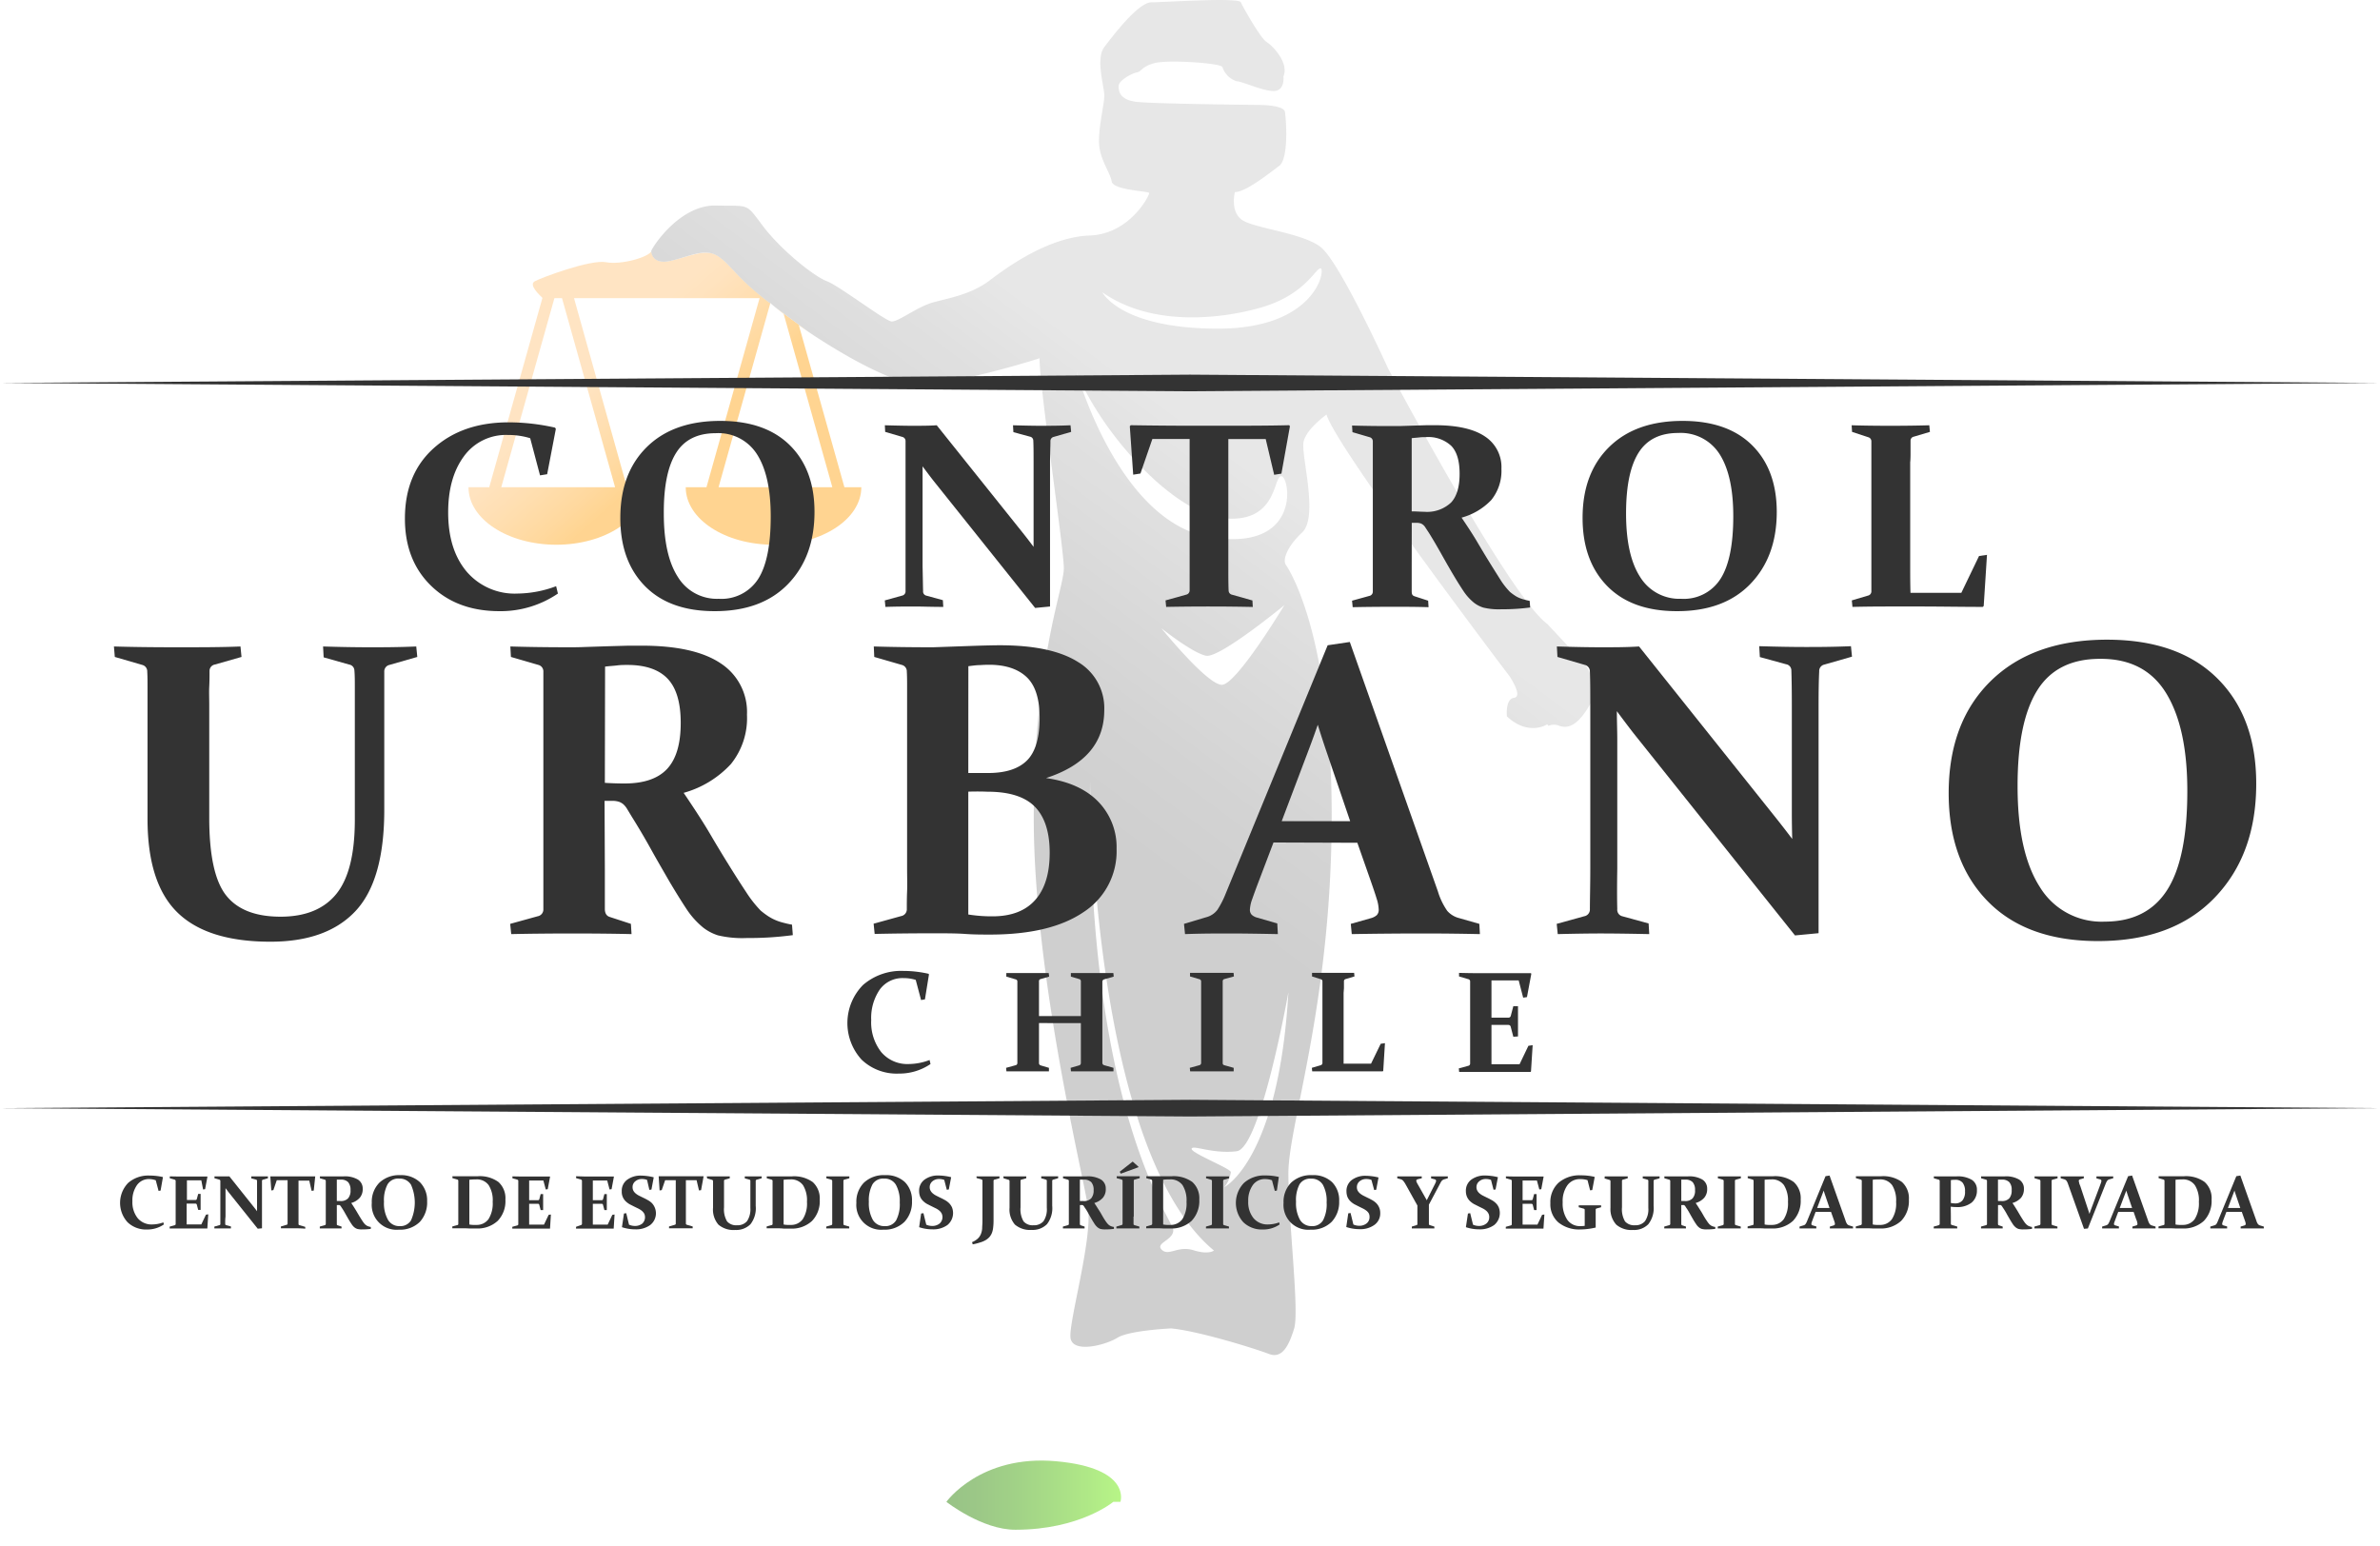 <svg data-type="ugc" xmlns="http://www.w3.org/2000/svg" xmlns:xlink="http://www.w3.org/1999/xlink" viewBox="0 0 413.79 268.78" data-bbox="0 0.004 413.79 268.776">
    <g>
        <defs>
            <linearGradient id="9720d2ff-e9a9-4aa3-9f58-a9c812277e86" x1="103.02" y1="63.47" x2="116.76" y2="79.05" gradientUnits="userSpaceOnUse">
                <stop offset="0" stop-color="#ffc67f"></stop>
                <stop offset=".16" stop-color="#ffc376"></stop>
                <stop offset=".43" stop-color="#ffbb5c"></stop>
                <stop offset=".78" stop-color="#ffae33"></stop>
                <stop offset=".99" stop-color="#ffa415"></stop>
            </linearGradient>
            <linearGradient id="fa3648a0-edb2-4e65-a0e9-5d5ac03bf46e" x1="204.75" y1="259.97" x2="207.99" y2="259.97"></linearGradient>
            <linearGradient id="0ab2a338-39dd-4173-84e5-8caf6653e729" x1="164.54" y1="259.96" x2="194.91" y2="259.96" gradientUnits="userSpaceOnUse">
                <stop offset="0" stop-color="#257f00"></stop>
                <stop offset=".16" stop-color="#2b8800"></stop>
                <stop offset=".43" stop-color="#3aa200"></stop>
                <stop offset=".78" stop-color="#54cb00"></stop>
                <stop offset=".99" stop-color="#66e900"></stop>
            </linearGradient>
            <linearGradient id="06138883-f478-4b9e-bc3b-a0bd66d2f4ea" x1="165.14" y1="243.32" x2="184.64" y2="243.32"></linearGradient>
            <linearGradient id="56c966df-5f1e-4550-a523-8332ecd7083d" x1="142.75" y1="252.72" x2="171.3" y2="252.72"></linearGradient>
            <linearGradient id="60765297-4806-4eee-b9a5-a3a4e9509636" x1="122.55" y1="238.87" x2="152.45" y2="238.87"></linearGradient>
            <linearGradient id="a4cacb49-0496-480f-8fdd-b076e93482d2" x1="145.97" y1="232.55" x2="166.03" y2="232.55"></linearGradient>
            <linearGradient id="9d64d22d-88bd-4798-aa03-411e70a587bf" x1="131.36" y1="215.91" x2="144.21" y2="215.91"></linearGradient>
            <linearGradient id="deaf95e3-ca7d-4d40-936c-db7e25fbb16b" x1="107.03" y1="218.46" x2="134.89" y2="218.46"></linearGradient>
            <linearGradient id="57baaa34-72b2-4d62-adaf-98ae48eb3f9d" x1="97.9" y1="199.98" x2="117.15" y2="199.98"></linearGradient>
            <linearGradient id="7a5eede7-3b2e-4c48-b33a-bf9f4c830694" x1="117.31" y1="199.08" x2="126.95" y2="199.08"></linearGradient>
            <linearGradient id="1f7b8ec7-b78a-45e3-94cb-773d717da052" x1="94.19" y1="176.2" x2="110.01" y2="176.2"></linearGradient>
            <linearGradient id="7a00696e-fc0a-4ecf-83df-1886381de238" x1="108.42" y1="178.61" x2="118.24" y2="178.61"></linearGradient>
            <linearGradient id="8bb2495d-8a02-413a-9beb-703cc3b061db" x1="104.84" y1="157.98" x2="115.76" y2="157.98"></linearGradient>
            <linearGradient id="af817247-26fb-4a38-b0c4-0f088643c86e" x1="103.09" y1="140.06" x2="113.14" y2="140.06"></linearGradient>
            <linearGradient id="f12eb13f-5c7f-4712-8d3f-64951d8a82e5" x1="89.12" y1="155.32" x2="103.76" y2="155.32"></linearGradient>
            <linearGradient id="c98fa5ac-69eb-4887-b83b-9c1576a827f2" x1="91.03" y1="140.95" x2="101.08" y2="140.95"></linearGradient>
            <linearGradient id="1d904a0e-8073-4518-b355-78486db307ec" x1="98.29" y1="124.87" x2="107.02" y2="124.87"></linearGradient>
            <linearGradient id="7f71ceb9-069c-4e27-891c-f35f1c6de229" x1="199.44" y1="259.97" x2="202.67" y2="259.97"></linearGradient>
            <linearGradient id="7ad8bd71-e7e9-4295-ad7f-5706cfe4f7e2" x1="192.8" y1="259.55" x2="196.8" y2="259.55"></linearGradient>
            <linearGradient id="4f21325c-14e6-4e9d-bdd1-e80cf4e39839" x1="48.91" y1="259.96" x2="79.27" y2="259.96" gradientTransform="matrix(-1 0 0 1 297.11 0)"></linearGradient>
            <linearGradient id="4fd100bd-039b-43d6-8fa4-ebf53cbbb269" x1="49.51" y1="243.32" x2="69" y2="243.32" gradientTransform="matrix(-1 0 0 1 297.11 0)"></linearGradient>
            <linearGradient id="ede5ab62-fcee-49c9-8d89-2feadbdade71" x1="27.12" y1="252.72" x2="55.67" y2="252.72" gradientTransform="matrix(-1 0 0 1 297.11 0)"></linearGradient>
            <linearGradient id="6e5417c8-f5d6-476b-a39c-12fe90145319" x1="6.91" y1="238.87" x2="36.82" y2="238.87" gradientTransform="matrix(-1 0 0 1 297.11 0)"></linearGradient>
            <linearGradient id="c4ebb2f9-be0e-4c9c-aa7f-15b6591f110c" x1="30.34" y1="232.55" x2="50.4" y2="232.55" gradientTransform="matrix(-1 0 0 1 297.11 0)"></linearGradient>
            <linearGradient id="80bde427-65fd-4b02-a88a-037df4c54260" x1="15.72" y1="215.91" x2="28.58" y2="215.91" gradientTransform="matrix(-1 0 0 1 297.11 0)"></linearGradient>
            <linearGradient id="4ff6e3c3-d40c-4311-b73f-6a98f0e0ac0c" x1="-8.6" y1="218.46" x2="19.26" y2="218.46" gradientTransform="matrix(-1 0 0 1 297.11 0)"></linearGradient>
            <linearGradient id="db759c91-24d2-45ff-88ea-a063a426eba8" x1="-17.73" y1="199.98" x2="1.52" y2="199.98" gradientTransform="matrix(-1 0 0 1 297.11 0)"></linearGradient>
            <linearGradient id="fc6bed4e-2318-47f4-ae31-20683b26a834" x1="1.68" y1="199.08" x2="11.32" y2="199.08" gradientTransform="matrix(-1 0 0 1 297.11 0)"></linearGradient>
            <linearGradient id="3aba73af-8399-430c-9602-9e0dd55231ab" x1="-21.44" y1="176.2" x2="-5.62" y2="176.2" gradientTransform="matrix(-1 0 0 1 297.11 0)"></linearGradient>
            <linearGradient id="dfc2f721-a247-4558-90bf-132ac421b7b0" x1="-7.22" y1="178.61" x2="2.61" y2="178.61" gradientTransform="matrix(-1 0 0 1 297.11 0)"></linearGradient>
            <linearGradient id="19d2eb56-151d-4003-8726-bac312d2882b" x1="-10.8" y1="157.98" x2=".13" y2="157.98" gradientTransform="matrix(-1 0 0 1 297.11 0)"></linearGradient>
            <linearGradient id="f4a7dceb-509e-40da-9e62-6cfe0fdb36f0" x1="-12.54" y1="140.06" x2="-2.49" y2="140.06" gradientTransform="matrix(-1 0 0 1 297.11 0)"></linearGradient>
            <linearGradient id="84d5e51a-af99-4749-b4b6-a3eb6b527916" x1="-26.51" y1="155.32" x2="-11.87" y2="155.32" gradientTransform="matrix(-1 0 0 1 297.11 0)"></linearGradient>
            <linearGradient id="f8ebc9bc-2bf4-4e96-8110-a752b11c917e" x1="-24.6" y1="140.95" x2="-14.55" y2="140.95" gradientTransform="matrix(-1 0 0 1 297.11 0)"></linearGradient>
            <linearGradient id="cad2f471-60f6-4cc0-a9c3-753cb4b5809b" x1="-17.35" y1="124.87" x2="-8.61" y2="124.87" gradientTransform="matrix(-1 0 0 1 297.11 0)"></linearGradient>
            <linearGradient id="3a4e32b1-5a11-4757-bd8f-806fee33e181" x1="83.8" y1="259.97" x2="87.04" y2="259.97" gradientTransform="matrix(1 0 0 -1 126.27 519.94)"></linearGradient>
            <linearGradient id="f82d71cc-3bc8-426b-b587-a3daad37f86f" x1="77.16" y1="259.55" x2="81.16" y2="259.55" gradientTransform="matrix(1 0 0 -1 138.78 519.09)"></linearGradient>
            <linearGradient id="5a32d386-bdd1-4251-86b7-bb7fc1d8fe05" x1="173.63" y1="131.92" x2="214.48" y2="77.45" gradientUnits="userSpaceOnUse">
                <stop offset="0" stop-color="#999999"></stop>
                <stop offset=".28" stop-color="#a2a2a2"></stop>
                <stop offset=".75" stop-color="#bcbcbc"></stop>
                <stop offset=".99" stop-color="#cccccc"></stop>
            </linearGradient>
            <linearGradient id="05e2fff7-651b-4446-9876-666f1be595ae" x1="258.98" y1="128.12" x2="269.2" y2="128.12"></linearGradient>
            <linearGradient id="ea61ebfa-8c06-46ff-8815-a27c3095f96d" x1="262.79" y1="58.31" x2="330.84" y2="58.31"></linearGradient>
        </defs>
        <g>
            <g opacity=".47">
                <path fill="url(#9720d2ff-e9a9-4aa3-9f58-a9c812277e86)" d="M105.35 45.59c-2.68-.51-11.23 2.68-12.38 3.32s1 2.53 1.34 2.88l-9.25 32.92h-3.61c0 5.54 6.84 10 15.27 10s15.28-4.46 15.28-10h-3l-9.2-32.87h32.26l-9.23 32.87h-3.61c0 5.54 6.84 10 15.27 10s15.26-4.48 15.26-10h-2.94l-7.92-28.17 1.76 1.21-5.79-4.29c.43.36.89.74 1.39 1.12l8.46 30.13h-19.78l9-32c-5.84-4.41-6.84-6.68-9-8.15s-4.9 0-8.3.78-3.36-1.71-3.36-1.71c-.39 1.07-5.27 2.47-7.92 1.96zm1.59 39.12H87.15l9.24-32.87h1.32z"></path>
                <path d="M207.98 252.72v14.5a1.56 1.56 0 01-1.56 1.56h-.11a1.56 1.56 0 01-1.56-1.56v-14.5c0-.862.698-1.56 1.56-1.56h.11c.862 0 1.56.698 1.56 1.56z" fill="url(#fa3648a0-edb2-4e65-a0e9-5d5ac03bf46e)"></path>
                <path fill="url(#0ab2a338-39dd-4173-84e5-8caf6653e729)" d="M164.54 261.12s5.87-8.25 19.07-7.06 11.19 7.06 11.19 7.06h-1.24s-5.78 4.85-17 4.85c-5.81.03-12.02-4.85-12.02-4.85z"></path>
                <path fill="url(#06138883-f478-4b9e-bc3b-a0bd66d2f4ea)" d="M165.14 232.61s2.55 12.43 7.57 16.17 7 5.72 8.43 5.16-.34-2.69.76-2.78 1.62 1.28 2.64.6-6.3-19.15-19.4-19.15z"></path>
                <path fill="url(#56c966df-5f1e-4550-a523-8332ecd7083d)" d="M142.75 251.16s6.39-6.89 19.41-4.42 8.42 5.1 8.08 5.1-5.19 0-5.1.77 8.58 1.42 4.42 5.28-24.76-1.28-26.81-6.73z"></path>
                <path fill="url(#60765297-4806-4eee-b9a5-a3a4e9509636)" d="M122.63 234.56a1.92 1.92 0 011.37-2.41c3.66-1 12.87-2.73 18.75 1.82 6.51 5 9.54 6.38 8.94 7.07s-5.79-.86-6.21 0 8 4.37 6.86 5.55-26.97-3.21-29.71-12.03z"></path>
                <path fill="url(#a4cacb49-0496-480f-8fdd-b076e93482d2)" d="M147.74 220.7a1.72 1.72 0 00-1.74 2c.56 3.26 2.13 10.45 5.35 14.32 4.26 5.1 10.81 7.74 11.49 7.31s-2-2.55-1.28-2.72 3.58 1.87 4.43.68-9.73-21.29-18.25-21.59z"></path>
                <path fill="url(#9d64d22d-88bd-4798-aa03-411e70a587bf)" d="M134.47 202.12a1.74 1.74 0 00-2.37 1.37c-.58 4.19-1.69 14.65.87 19.16 3.23 5.7 5.61 7.41 6.55 7.15s-1-5.19 0-5.7 2 5.11 4.09 5c1.89-.1-.54-23.62-9.14-26.98z"></path>
                <path fill="url(#deaf95e3-ca7d-4d40-936c-db7e25fbb16b)" d="M107.14 211.85a1.93 1.93 0 011.92-2.58c3.21.18 9.64 1.3 17.69 6.64 6 4 8.54 7.47 8.09 8.27s-4.85-1.53-5.62-.85 3.92 3.32 2.9 4.26-22.01-7.29-24.98-15.74z"></path>
                <path fill="url(#57baaa34-72b2-4d62-adaf-98ae48eb3f9d)" d="M98.16 188.35c-1.53 4.94 3.91 16.35 12.17 21.62s2-3.84 2-3.84-1-1.76-.53-1.93 3.56 5.26 5.18 4.24-7.76-19.32-18.82-20.09z"></path>
                <path fill="url(#7a5eede7-3b2e-4c48-b33a-bf9f4c830694)" d="M121.25 186.69a1.73 1.73 0 00-2.87 1c-.75 4.82-2.16 16.17.37 20.44 3.26 5.49 2.69-4.21 3.39-4.46s1.15 8.23 3.76 8.23c2.3.03.86-20.06-4.65-25.21z"></path>
                <path fill="url(#1f7b8ec7-b78a-45e3-94cb-773d717da052)" d="M94.44 164s-1.63 9 3.46 15.78 7.64 8.58 8.79 8.53.14-2.65.84-2.72 2.48 1.6 2.48-1.53-6.64-19.98-15.57-20.06z"></path>
                <path fill="url(#7a00696e-fc0a-4ecf-83df-1886381de238)" d="M114.61 165.84c-3.9 3.07-6.64 7.92-6.13 15.83s.76 8 2.1 8.11 2-4.53 2.75-4.15-.83 5.88 1.28 5.75c4.02-.26 5.61-23.75 0-25.54z"></path>
                <path fill="url(#8bb2495d-8a02-413a-9beb-703cc3b061db)" d="M115.47 149.38a1.34 1.34 0 00-1.91-1c-2.85 1.48-8.62 5.45-8.72 13.48-.13 10.66 3.07 3.32 3.58 3.32s-1 1.92 0 2.46 8.95-7.26 7.05-18.26z"></path>
                <path fill="url(#af817247-26fb-4a38-b0c4-0f088643c86e)" d="M105.9 150.82s8.85-4.93 7-21.53c0 0-10 5.79-9.78 13.79s.42 4.42 2.12 4.17-1.12 3.15.66 3.57z"></path>
                <path fill="url(#f12eb13f-5c7f-4712-8d3f-64951d8a82e5)" d="M89.13 148.19a1.33 1.33 0 011.57-1.45c3.15.64 9.79 2.87 12.09 10.56 3 10.22-2 4-2.53 4.17s1.51 1.58.68 2.37-10.61-4.54-11.81-15.65z"></path>
                <path fill="url(#c98fa5ac-69eb-4887-b83b-9c1576a827f2)" d="M98.27 151.72s-8.85-4.94-7-21.54c0 0 10 5.79 9.79 13.79s-.43 4.43-2.13 4.17 1.13 3.15-.66 3.58z"></path>
                <path fill="url(#1d904a0e-8073-4518-b355-78486db307ec)" d="M102.15 114.22a1.05 1.05 0 011.78.06 22.14 22.14 0 013.07 11.44c-.26 7.06-1.62 10.63-3.32 10.21s.5-2.3-.6-2.38-1.27 2.7-2 2.41-6.48-10.96 1.07-21.74z"></path>
                <path d="M202.67 252.72v14.5a1.56 1.56 0 01-1.56 1.56H201a1.56 1.56 0 01-1.56-1.56v-14.5c0-.862.698-1.56 1.56-1.56h.11c.862 0 1.56.698 1.56 1.56z" fill="url(#7f71ceb9-069c-4e27-891c-f35f1c6de229)"></path>
                <path d="M196.8 251.87v15.35a1.56 1.56 0 01-1.56 1.56h-.88a1.56 1.56 0 01-1.56-1.56v-15.35c0-.862.698-1.56 1.56-1.56h.88c.862 0 1.56.698 1.56 1.56z" fill="url(#7ad8bd71-e7e9-4295-ad7f-5706cfe4f7e2)"></path>
                <path fill="url(#4f21325c-14e6-4e9d-bdd1-e80cf4e39839)" d="M248.2 261.12s-5.87-8.25-19.06-7.06-11.14 7.06-11.14 7.06h1.23S225 266 236.2 266c5.8 0 12-4.88 12-4.88z"></path>
                <path fill="url(#4fd100bd-039b-43d6-8fa4-ebf53cbbb269)" d="M247.61 232.61S245.05 245 240 248.78s-7 5.72-8.42 5.16.34-2.69-.77-2.78-1.62 1.28-2.64.6 6.33-19.15 19.44-19.15z"></path>
                <path fill="url(#ede5ab62-fcee-49c9-8d89-2feadbdade71)" d="M270 251.16s-6.38-6.89-19.41-4.42-8.42 5.1-8.08 5.1 5.19 0 5.11.77-8.59 1.42-4.43 5.28 24.81-1.28 26.81-6.73z"></path>
                <path fill="url(#6e5417c8-f5d6-476b-a39c-12fe90145319)" d="M290.11 234.56a1.91 1.91 0 00-1.36-2.41c-3.67-1-12.87-2.73-18.76 1.82-6.51 5-9.53 6.38-8.94 7.07s5.79-.86 6.22 0-8 4.37-6.87 5.55 26.97-3.21 29.71-12.03z"></path>
                <path fill="url(#c4ebb2f9-be0e-4c9c-aa7f-15b6591f110c)" d="M265 220.7a1.73 1.73 0 011.75 2c-.57 3.26-2.13 10.45-5.36 14.32-4.25 5.1-10.81 7.74-11.49 7.31s2-2.55 1.28-2.72-3.57 1.87-4.43.68S256.48 221 265 220.7z"></path>
                <path fill="url(#80bde427-65fd-4b02-a88a-037df4c54260)" d="M278.27 202.12a1.73 1.73 0 012.37 1.37c.58 4.19 1.69 14.65-.86 19.16-3.24 5.7-5.62 7.41-6.56 7.15s1-5.19 0-5.7-2 5.11-4.08 5 .53-23.62 9.13-26.98z"></path>
                <path fill="url(#4ff6e3c3-d40c-4311-b73f-6a98f0e0ac0c)" d="M305.6 211.85a1.93 1.93 0 00-1.92-2.58c-3.21.18-9.64 1.3-17.69 6.64-6 4-8.54 7.47-8.09 8.27s4.85-1.53 5.62-.85-3.91 3.32-2.89 4.26 22.01-7.29 24.97-15.74z"></path>
                <path fill="url(#db759c91-24d2-45ff-88ea-a063a426eba8)" d="M314.58 188.35c1.54 4.94-3.91 16.35-12.17 21.62s-2-3.84-2-3.84.95-1.76.52-1.93-3.56 5.26-5.17 4.24 7.76-19.32 18.82-20.09z"></path>
                <path fill="url(#fc6bed4e-2318-47f4-ae31-20683b26a834)" d="M291.49 186.69a1.73 1.73 0 012.87 1c.75 4.82 2.16 16.17-.37 20.44-3.26 5.49-2.68-4.21-3.38-4.46s-1.15 8.23-3.77 8.23c-2.3.03-.84-20.06 4.65-25.21z"></path>
                <path fill="url(#3aba73af-8399-430c-9602-9e0dd55231ab)" d="M318.31 164s1.62 9-3.47 15.78-7.64 8.58-8.79 8.53-.13-2.65-.83-2.72-2.49 1.6-2.49-1.53 6.64-19.98 15.58-20.06z"></path>
                <path fill="url(#dfc2f721-a247-4558-90bf-132ac421b7b0)" d="M298.14 165.84c3.89 3.07 6.64 7.92 6.13 15.83s-.77 8-2.11 8.11-2-4.53-2.75-4.15.83 5.88-1.27 5.75c-4.02-.26-5.62-23.75 0-25.54z"></path>
                <path fill="url(#19d2eb56-151d-4003-8726-bac312d2882b)" d="M297.27 149.38a1.34 1.34 0 011.91-1c2.85 1.48 8.63 5.45 8.72 13.48.13 10.66-3.07 3.32-3.57 3.32s1 1.92 0 2.46-8.96-7.26-7.06-18.26z"></path>
                <path fill="url(#f4a7dceb-509e-40da-9e62-6cfe0fdb36f0)" d="M306.84 150.82s-8.85-4.93-7-21.53c0 0 10 5.79 9.79 13.79s-.43 4.42-2.13 4.17 1.13 3.15-.66 3.57z"></path>
                <path fill="url(#84d5e51a-af99-4749-b4b6-a3eb6b527916)" d="M323.61 148.19a1.33 1.33 0 00-1.57-1.45c-3.15.64-9.79 2.87-12.09 10.56-3.05 10.22 2 4 2.53 4.17s-1.51 1.58-.68 2.37 10.62-4.54 11.81-15.65z"></path>
                <path fill="url(#f8ebc9bc-2bf4-4e96-8110-a752b11c917e)" d="M314.47 151.72s8.85-4.94 7-21.54c0 0-10 5.79-9.79 13.79s.43 4.43 2.13 4.17-1.12 3.15.66 3.58z"></path>
                <path fill="url(#cad2f471-60f6-4cc0-a9c3-753cb4b5809b)" d="M310.6 114.22a1.06 1.06 0 00-1.79.06 22.14 22.14 0 00-3.08 11.44c.26 7.06 1.62 10.63 3.32 10.21s-.5-2.3.6-2.38 1.27 2.7 2 2.41 6.49-10.96-1.05-21.74z"></path>
                <path d="M213.3 252.72v14.5a1.56 1.56 0 01-1.56 1.56h-.11a1.56 1.56 0 01-1.56-1.56v-14.5c0-.862.698-1.56 1.56-1.56h.11c.862 0 1.56.698 1.56 1.56z" fill="url(#3a4e32b1-5a11-4757-bd8f-806fee33e181)" transform="rotate(-180 211.69 259.97)"></path>
                <path d="M219.95 251.87v15.35a1.56 1.56 0 01-1.56 1.56h-.88a1.56 1.56 0 01-1.56-1.56v-15.35c0-.862.698-1.56 1.56-1.56h.88c.862 0 1.56.698 1.56 1.56z" fill="url(#f82d71cc-3bc8-426b-b587-a3daad37f86f)" transform="rotate(-180 217.945 259.545)"></path>
                <path fill="url(#5a32d386-bdd1-4251-86b7-bb7fc1d8fe05)" d="M223.56 98.21c-.52-.74-.06-2.9 2.84-5.64s-.23-13.43.23-15.71 4-4.78 4-4.78c1.65 5.75 31.82 45.49 31.82 45.49s2.39 3.53.8 3.75-1.25 3.25-1.25 3.25c3.78 3.5 7 1.37 7 1.37l.22.26a2.37 2.37 0 011.9 0c1.53.51 3.23 0 5.44-3.92 1.69-3-.58-6.39-1.76-7.84l-.38-.18-5.42-5.79c-6.67-4.85-27.7-44.48-27.7-44.48s-8.42-18.6-11.75-21.09-11.7-3.21-13.7-4.73-1.15-4.78-1.15-4.78c1.82.06 6-3.28 7.7-4.55s1.21-8.12 1-9.39-4.77-1.21-4.77-1.21-18.42-.18-21.15-.55-3-1.75-3-2.72 2.24-2.19 3.15-2.37.79-1 3.09-1.63 11.82 0 11.82.72a3.8 3.8 0 002.46 2.43c.91 0 4.91 1.88 6.67 1.69s1.47-2.52 1.47-2.52c1-2.42-1.91-5.36-2.94-6s-4.08-6-4.46-6.89-13.24 0-15.54 0-6.64 5.74-8.2 7.78 0 6.9 0 8.43-1.15 6-.89 8.68 1.91 4.72 2.17 6.26 6.38 1.66 6.51 2-3.32 7.15-10.34 7.4-14.17 5.36-17.36 7.79-7 3.06-9.83 3.83-6.13 3.45-7.28 3.32-9.19-6.26-11.23-7-7.79-5.24-11-9.45-2.17-3.57-8.3-3.7-10.85 6.89-11.23 7.91c0 0 0 2.47 3.36 1.71s6-2.32 8.3-.78 3.14 3.74 9 8.15v-.08c.28.25.6.52.93.79l5.79 4.29c6.12 4.12 13.79 8.32 17.81 8.9 6.12.9 22.34-4.34 22.34-4.34-.13 4.34 4.21 32.94 4.21 36.51s-5.23 16-5.23 43.41 8.68 62.29 9.44 67.78-3.32 19.66-3.06 22.54 6.13 1.34 8.17.06 9.32-1.62 9.32-1.62c4.72.43 14.68 3.53 17 4.43s3.47-1.4 4.4-4.4-1-18.55-1-27 7.53-29.49 7.53-62.17-7.97-43.62-7.97-43.62zm-4.21-44.77c7.71-2.26 9.45-7 10.28-6.77s-.9 10.47-17.87 10.47-20.11-6.32-20.11-6.32c8.93 6.26 21.35 4.47 27.7 2.62zm-32.17 11.23c4.21 10.47 16.82 24.77 25.92 25.47s8.23-7.47 9.7-7.34 3.57 13.2-12.39 10.6-23.23-28.73-23.23-28.73zm36.13 40.54S215 119 212.46 119.06s-10.54-9.83-10.54-9.83 5.43 4.34 7.79 4.78 13.6-8.8 13.6-8.8zm-15.79 112.17c-2.72-.86-4.34 1.1-5.53-.09s2-1.62 2-3.4-14.89-20.34-14.47-78c0 0 .34 63.92 21.54 81.54.04-.05-.82.8-3.54-.05zm5.36-11a5.07 5.07 0 001.11-2.56c.17-.59-6.89-3.32-6.81-4.08s3.66.94 7.83.42 8.99-27.64 8.99-27.64c-1.67 29.11-11.12 33.88-11.12 33.88z"></path>
                <path fill="url(#05e2fff7-651b-4446-9876-666f1be595ae)" d="M269.2 126.2l-.22-.26s-3.21 2.13-7-1.37c-1.66-.68-4.64 2.42-1.88 5.18s5.92 2.28 7.57.91.86-3.75.86-3.75a1.67 1.67 0 01.67-.71z"></path>
                <path fill="url(#ea61ebfa-8c06-46ff-8815-a27c3095f96d)" d="M273.88 97.32c-3.51-2.06-11.09-3.94-11.09-3.94 1.94 3.94 7.82 9.39 7.82 9.39a6.13 6.13 0 00.67 2.12l-2.3 3.58 5.42 5.82.38.18c-.36-.45-.62-.71-.62-.71l3.4-5.24 3.58-.68 12.25 3.75-9.7-10.59c43.23-79.15 47.15-98.9 47.15-98.9-14.64 15.9-56.96 95.22-56.96 95.22zM281 101l-3.75-2.56 44.94-80z"></path>
            </g>
            <path fill="#333333" d="M95.13 82.45l-1.24.2-1.71-6.46a12.77 12.77 0 00-3.84-.56 9 9 0 00-7.7 3.73q-2.73 3.72-2.72 9.75 0 6.44 3.2 10.26A11 11 0 0090 103.2a19.6 19.6 0 006.69-1.28l.31 1.28a17.67 17.67 0 01-10.17 3.06q-7.36 0-11.9-4.43T70.4 90.15q0-7.73 5-12.22t13-4.5a36.87 36.87 0 018.1.92l.14.22z"></path>
            <path fill="#333333" d="M141.61 89q0 7.78-4.59 12.53t-12.79 4.73q-7.83 0-12.11-4.37t-4.27-11.85q0-7.78 4.61-12.32t12.76-4.54q7.83 0 12.11 4.24T141.61 89zm-26.2.29q0 7.22 2.43 11a7.94 7.94 0 007.13 3.82 7.58 7.58 0 006.86-3.47Q134 97.22 134 89.79q0-7-2.34-10.73a7.94 7.94 0 00-7.24-3.74q-4.75 0-6.9 3.47t-2.11 10.52z"></path>
            <path fill="#333333" d="M160.49 102.77a.73.73 0 00.56.79l2.88.79.07 1.17c-2 0-3.69-.07-5-.07s-3 0-5.06.07l-.11-1.13 3-.83a.75.75 0 00.61-.7V76.71a.73.73 0 00-.54-.74l-3-.88-.06-1.15q3.15.09 4.83.09c1.47 0 2.87 0 4.19-.09l15 18.75c.6.75 1.21 1.55 1.84 2.39V80.36c0-1.46 0-2.71-.05-3.76a.7.7 0 00-.58-.68l-2.88-.78-.07-1.2q3.11.09 5 .09c1.32 0 3 0 5-.09l.11 1.15-3.06.88a.73.73 0 00-.54.74c0 1-.07 2.24-.07 3.74v25l-2.59.25-17.75-22.21c-.53-.68-1.13-1.48-1.82-2.41v17.3c.04 1.78.06 3.24.09 4.39z"></path>
            <path fill="#333333" d="M210.31 105.45q-4 0-7.56.07l-.11-1.13 3.6-1a.75.75 0 00.59-.72V76.33h-6.48l-2.07 6-1.26.2-.59-8.42.16-.18q5.53.09 10.6.09h6.28c3.38 0 6.93 0 10.67-.09l.13.18-1.48 8.24-1.26.2-1.47-6.21h-6.5v22c0 1.77 0 3.22.05 4.34a.74.74 0 00.6.72l3.54 1 .06 1.13q-3.69-.08-7.5-.08z"></path>
            <path fill="#333333" d="M245.44 98.38v4.42c0 .63.19.77.52.88l2.34.76.07 1.13q-2.5-.08-6.19-.07-3.94 0-7 .07l-.11-1.13 3-.83a.75.75 0 00.61-.7V76.76a.73.73 0 00-.54-.74l-3-.88-.07-1.15c2.1.06 4.26.09 6.46.09h1.73l2.53-.08 2.26-.07h1.43q5.77 0 8.67 1.94a6.36 6.36 0 012.89 5.65 8.06 8.06 0 01-1.76 5.41 11.15 11.15 0 01-5.17 3.07q1.89 2.78 2.89 4.51c.69 1.16 1.37 2.3 2.06 3.41s1.32 2.11 1.88 3a13.19 13.19 0 001.59 2 8.69 8.69 0 00.78.58 4.46 4.46 0 00.77.43 5.56 5.56 0 00.87.3q.46.14 1 .24l.09 1.15a36 36 0 01-5 .31 11.39 11.39 0 01-3.15-.29 5.18 5.18 0 01-1.6-.83 9 9 0 01-1.9-2.12q-.87-1.31-1.83-2.94c-.65-1.1-1.31-2.26-2-3.49s-1.4-2.45-2.15-3.65l-.56-.85a1.9 1.9 0 00-.42-.51A1.69 1.69 0 00247 91a2.87 2.87 0 00-.6-.1h-.95zm0-9.47c.8 0 1.52.07 2.17.07a6.1 6.1 0 004.68-1.61q1.49-1.61 1.48-5c0-2.21-.47-3.82-1.43-4.83A5.84 5.84 0 00247.9 76c-.35 0-.72 0-1.12.05s-.84.07-1.34.13z"></path>
            <path fill="#333333" d="M308.91 89q0 7.78-4.59 12.53t-12.78 4.73q-7.83 0-12.11-4.37t-4.28-11.85q0-7.78 4.62-12.32t12.76-4.54q7.83 0 12.1 4.24T308.91 89zm-26.2.29q0 7.22 2.43 11a8 8 0 007.14 3.82 7.56 7.56 0 006.85-3.47q2.22-3.47 2.22-10.89 0-7-2.34-10.73a8 8 0 00-7.25-3.74q-4.74 0-6.9 3.47t-2.15 10.56z"></path>
            <path fill="#333333" d="M332.11 80.36v17.8c0 1.65 0 3.29.05 4.91H341l3.08-6.4 1.38-.2-.57 8.89-.16.16c-3.7 0-7.33-.07-10.87-.07h-5.58q-3.35 0-6.21.07l-.11-1.13 2.79-.83a.75.75 0 00.61-.7v-26.1a.73.73 0 00-.54-.74l-2.82-.93-.07-1.15q2.9.09 6.71.09t6.79-.09l.11 1.15-2.79.83a.7.7 0 00-.58.68v2.31c0 1-.06 1.48-.06 1.45z"></path>
            <path fill="#333333" d="M160.81 173.76l-.67.11-.93-3.5a7 7 0 00-2.09-.31 4.87 4.87 0 00-4.17 2 8.76 8.76 0 00-1.48 5.3 8.37 8.37 0 001.74 5.56A5.94 5.94 0 00158 185a10.39 10.39 0 003.62-.7l.16.7a9.62 9.62 0 01-5.51 1.66 8.82 8.82 0 01-6.46-2.41 9.43 9.43 0 01.24-13 10.1 10.1 0 017-2.44 19.78 19.78 0 014.39.5l.07.12z"></path>
            <path fill="#333333" d="M180.64 177.88v6.93a.41.41 0 00.31.43l1.42.42v.61h-7.39l-.06-.61 1.64-.45a.38.38 0 00.32-.38v-14.15a.37.37 0 00-.29-.4l-1.63-.48v-.62h7.37l.08.62-1.46.42a.36.36 0 00-.31.37v6.07h7.28v-6.07a.37.37 0 00-.32-.37l-1.42-.42v-.62h7.39l.06.62-1.66.48a.41.41 0 00-.31.4v14.15a.42.42 0 00.34.38l1.59.45v.61h-7.39l-.06-.61 1.46-.42a.41.41 0 00.32-.43v-6.93z"></path>
            <path fill="#333333" d="M212.58 182.41v2.4c0 .32.14.35.41.43l1.5.42v.61h-7.57l-.06-.61 1.64-.45a.4.4 0 00.33-.38v-14.18a.39.39 0 00-.3-.4l-1.63-.48v-.62h7.57l.06.62-1.64.45a.38.38 0 00-.31.37v2.04z"></path>
            <path fill="#333333" d="M233.6 172.63v12.31h4.77l1.68-3.46.74-.11-.3 4.82-.09.08h-12.26l-.06-.61 1.51-.45a.4.4 0 00.33-.38v-14.18a.38.38 0 00-.29-.4l-1.52-.48v-.62h7.32l.06.62-1.51.45a.38.38 0 00-.32.37v1.25z"></path>
            <path fill="#333333" d="M256.86 169.2h9.29l.09.1-.76 4.06-.66.1-.78-3h-4.73v6.48h2.95a.42.42 0 00.41-.33l.44-1.67h.81v5.26l-.81.06-.45-1.72a.41.41 0 00-.38-.34h-2.97v6.84h4.88l1.54-3.21.74-.11-.29 4.57-.08.08h-12.41l-.06-.61 1.64-.45a.4.4 0 00.33-.38v-14.28a.39.39 0 00-.3-.4l-1.63-.48v-.62c1.08.03 2.16.05 3.19.05z"></path>
            <path fill="#333333" d="M27.92 207l-.35.06-.49-1.85A3.59 3.59 0 0026 205a2.54 2.54 0 00-2.2 1.07 4.61 4.61 0 00-.78 2.79 4.44 4.44 0 00.92 2.94 3.14 3.14 0 002.55 1.09 5.68 5.68 0 001.91-.36l.09.36a5.05 5.05 0 01-2.92.88 4.63 4.63 0 01-3.4-1.27 5 5 0 01.12-6.84 5.33 5.33 0 013.71-1.27 10.38 10.38 0 012.32.26v.07z"></path>
            <path fill="#333333" d="M31.18 204.56h4.88v.06l-.4 2.14-.35.05-.31-1.59h-2.5v3.42H34a.22.22 0 00.22-.18l.24-.88h.42v2.78h-.42l-.24-.91a.23.23 0 00-.2-.18h-1.57v3.62H35l.81-1.7.4-.06-.16 2.41v.05H29.5v-.32l.86-.24a.22.22 0 00.18-.2v-7.5a.23.23 0 00-.16-.22l-.86-.25v-.33z"></path>
            <path fill="#333333" d="M39.16 212.79a.22.22 0 00.16.23l.83.22v.34h-2.88v-.32l.87-.24c.11 0 .17-.1.17-.2v-7.49a.22.22 0 00-.15-.22l-.87-.25v-.33h2.59l4.28 5.37c.18.22.35.45.53.69v-5.29a.21.21 0 00-.17-.2l-.83-.22v-.35h2.89v.33l-.88.25a.21.21 0 00-.15.22v8.23l-.74.07-5.08-6.36-.52-.69v4.95c-.06.47-.06.93-.05 1.26z"></path>
            <path fill="#333333" d="M51 213.56h-2.16v-.32l1-.29a.21.21 0 00.16-.21v-7.54h-1.88l-.59 1.72-.36.06-.17-2.39v-.06h7.8v.06l-.25 2.41-.37.05-.41-1.78H51.9v7.54a.2.2 0 00.17.21l1 .29v.32c-.66-.07-1.38-.07-2.07-.07z"></path>
            <path fill="#333333" d="M58.56 211.53v1.25c0 .16 0 .23.15.26l.67.22v.32H55.6v-.32l.86-.24a.22.22 0 00.18-.2v-7.49a.23.23 0 00-.16-.22l-.86-.25v-.33h4.13a4.48 4.48 0 012.48.56 1.83 1.83 0 01.83 1.61 2.28 2.28 0 01-.51 1.55 3.15 3.15 0 01-1.48.91c.36.53.64 1 .83 1.3l.59 1c.2.32.38.61.54.85a3.92 3.92 0 00.45.58l.23.17a.94.94 0 00.22.12l.25.09.29.06v.33a10.53 10.53 0 01-1.45.09 3.16 3.16 0 01-.9-.08 1.67 1.67 0 01-.46-.24 2.31 2.31 0 01-.54-.61c-.17-.24-.34-.53-.53-.84l-.57-1c-.19-.35-.4-.7-.61-1l-.16-.25a.58.58 0 00-.12-.14.56.56 0 00-.13-.07.47.47 0 00-.17 0h-.27zm0-2.71h.61a1.73 1.73 0 001.34-.46 2 2 0 00.43-1.44 2 2 0 00-.41-1.38 1.67 1.67 0 00-1.27-.44h-.7z"></path>
            <path fill="#333333" d="M74.26 208.85a5 5 0 01-1.26 3.59 4.89 4.89 0 01-3.66 1.36 4.31 4.31 0 01-4.7-4.65 4.7 4.7 0 011.33-3.53 5 5 0 013.65-1.3 4.72 4.72 0 013.38 1.22 4.47 4.47 0 011.26 3.31zm-7.5.09a5.84 5.84 0 00.7 3.15 2.25 2.25 0 002 1.09 2.16 2.16 0 002-1 7.64 7.64 0 000-6.19 2.29 2.29 0 00-2.08-1.07 2.14 2.14 0 00-2 1 5.87 5.87 0 00-.62 3.02z"></path>
            <path fill="#333333" d="M80.36 213.56h-1.72v-.32l.87-.24c.11 0 .17-.1.17-.2v-7.49a.22.22 0 00-.15-.22l-.87-.25v-.33h4.39a5.49 5.49 0 013.61 1 3.79 3.79 0 011.21 3.06 4.93 4.93 0 01-1.34 3.7 5.18 5.18 0 01-3.78 1.32h-1.19c-.4-.03-.78-.03-1.2-.03zm1.24-.66a4.25 4.25 0 00.6.07h.6a2.51 2.51 0 002.13-1 5.11 5.11 0 00.73-3 4.87 4.87 0 00-.7-2.91 2.51 2.51 0 00-2.19-1q-.55 0-1.17.06z"></path>
            <path fill="#333333" d="M90.75 204.56h4.88v.06l-.4 2.14-.34.05-.42-1.56H92v3.42h1.55a.22.22 0 00.22-.18l.23-.88h.43v2.78H94l-.24-.91a.22.22 0 00-.19-.18H92v3.62h2.58l.81-1.7.39-.06-.15 2.41v.05h-6.56v-.32l.87-.24a.21.21 0 00.17-.2v-7.53a.21.21 0 00-.15-.22l-.87-.25v-.33z"></path>
            <path fill="#333333" d="M101.85 204.56h4.88v.06l-.4 2.14-.35.05-.41-1.56h-2.5v3.42h1.56a.23.23 0 00.22-.18l.23-.88h.42v2.78h-.42l-.24-.91a.22.22 0 00-.2-.18h-1.57v3.62h2.58l.81-1.7.39-.06-.15 2.41v.05h-6.55v-.32l.85-.3a.22.22 0 00.18-.2v-7.49a.23.23 0 00-.16-.22l-.86-.25v-.33z"></path>
            <path fill="#333333" d="M112.5 205.15a2.35 2.35 0 00-.89-.16 1.72 1.72 0 00-1.16.4 1.26 1.26 0 00-.47 1 1.33 1.33 0 00.15.65 1.69 1.69 0 00.41.48 3.15 3.15 0 00.59.38l.69.34c.26.12.53.26.79.41a3.15 3.15 0 01.72.52 2.59 2.59 0 01-.28 3.82 4.2 4.2 0 01-2.6.75 7.34 7.34 0 01-2.31-.37v-.05l.34-2.33.4-.06.48 2a2.47 2.47 0 001 .22 2 2 0 001.32-.42A1.51 1.51 0 00112 211a2 2 0 00-.42-.49 3.6 3.6 0 00-.6-.38l-.7-.34-.79-.4a3.64 3.64 0 01-.7-.52 2.28 2.28 0 01-.69-1.75 2.35 2.35 0 01.94-2 3.89 3.89 0 012.44-.72 9.62 9.62 0 012.17.29v.06l-.39 2.08-.36.05z"></path>
            <path fill="#333333" d="M118.49 213.56h-2.17v-.32l1-.29a.2.2 0 00.17-.21v-7.54h-1.85l-.59 1.72-.37.06-.16-2.41v-.06h7.8v.06l-.43 2.36-.36.05-.42-1.78h-1.86v7.54a.22.22 0 00.18.21l1 .29v.32h-1.94z"></path>
            <path fill="#333333" d="M122.88 204.53h4v.33l-.84.24a.2.2 0 00-.16.2v4.62a4.13 4.13 0 00.53 2.44 2.08 2.08 0 001.72.67 2.15 2.15 0 001.75-.71 3.73 3.73 0 00.58-2.31v-4.71a.2.2 0 00-.17-.2l-.8-.22v-.35h2.94v.33l-.88.25a.22.22 0 00-.16.22v4.34a4.53 4.53 0 01-.91 3.18 3.49 3.49 0 01-2.65 1 4.06 4.06 0 01-2.92-.92 4 4 0 01-.94-2.94v-4.63a.23.23 0 00-.16-.22l-.86-.25z"></path>
            <path fill="#333333" d="M135 213.56h-1.71v-.32l.86-.24c.11 0 .17-.1.17-.2v-7.47a.21.21 0 00-.15-.22l-.86-.25v-.33h4.38a5.52 5.52 0 013.62 1 3.83 3.83 0 011.21 3.06 4.93 4.93 0 01-1.35 3.7 5.15 5.15 0 01-3.78 1.32h-1.19c-.42-.05-.8-.05-1.2-.05zm1.24-.66a4.39 4.39 0 00.61.07 5.82 5.82 0 00.6 0 2.48 2.48 0 002.12-1 5 5 0 00.73-3 5 5 0 00-.69-2.91 2.54 2.54 0 00-2.2-1q-.55 0-1.17.06z"></path>
            <path fill="#333333" d="M146.64 211.53v1.27c0 .16.07.19.21.23l.8.23v.32h-4v-.32l.86-.24a.22.22 0 00.18-.2v-7.49a.23.23 0 00-.16-.22l-.86-.25v-.33h4v.33l-.87.24a.19.19 0 00-.16.2v1.07z"></path>
            <path fill="#333333" d="M158.56 208.85a5 5 0 01-1.31 3.59 4.9 4.9 0 01-3.67 1.36 4.31 4.31 0 01-4.69-4.65 4.73 4.73 0 011.32-3.53 5 5 0 013.66-1.3 4.73 4.73 0 013.47 1.22 4.47 4.47 0 011.22 3.31zm-7.5.09a5.94 5.94 0 00.69 3.15 2.28 2.28 0 002.05 1.09 2.16 2.16 0 002-1 6 6 0 00.63-3.12 5.8 5.8 0 00-.67-3.07 2.26 2.26 0 00-2.07-1.07 2.15 2.15 0 00-2 1 5.88 5.88 0 00-.63 3.02z"></path>
            <path fill="#333333" d="M164.17 205.15a2.44 2.44 0 00-.9-.16 1.74 1.74 0 00-1.16.4 1.29 1.29 0 00-.47 1 1.23 1.23 0 00.16.65 1.69 1.69 0 00.41.48 3.15 3.15 0 00.59.38l.68.34c.27.12.53.26.8.41a3.33 3.33 0 01.71.52 2.66 2.66 0 01.52.74 2.7 2.7 0 01-.79 3.08 4.21 4.21 0 01-2.61.75 7.28 7.28 0 01-2.3-.37v-.05l.34-2.33.4-.06.49 2a2.47 2.47 0 001 .22 2 2 0 001.32-.42 1.48 1.48 0 00.34-1.78 1.62 1.62 0 00-.42-.49 2.93 2.93 0 00-.6-.38l-.69-.34-.79-.4a3.35 3.35 0 01-.7-.52 2.35 2.35 0 01-.51-.72 2.67 2.67 0 01-.19-1 2.35 2.35 0 01.94-2 3.92 3.92 0 012.45-.72 9.7 9.7 0 012.17.29v.06l-.4 2.08-.35.05z"></path>
            <path fill="#333333" d="M169.77 204.53h4v.33l-.86.24a.19.19 0 00-.17.2v6.9a10 10 0 01-.06 1.15 3.93 3.93 0 01-.19.92 2.58 2.58 0 01-.4.73 2.61 2.61 0 01-.65.57 3.9 3.9 0 01-1 .44 9.65 9.65 0 01-1.32.34l-.12-.38a3.38 3.38 0 001-.62 2.26 2.26 0 00.53-.77 3.14 3.14 0 00.23-1c0-.36.05-.77.05-1.22v-7.07a.21.21 0 00-.15-.22l-.87-.25z"></path>
            <path fill="#333333" d="M174.43 204.53h4v.33l-.84.24a.19.19 0 00-.16.2v4.62a4.13 4.13 0 00.53 2.44 2.07 2.07 0 001.72.67 2.15 2.15 0 001.75-.71A3.73 3.73 0 00182 210v-4.71a.2.2 0 00-.17-.2l-.8-.22v-.35h2.94v.33l-.87.25a.21.21 0 00-.16.22v4.34a4.53 4.53 0 01-.91 3.18 3.49 3.49 0 01-2.65 1 4.06 4.06 0 01-2.92-.92 4 4 0 01-.94-2.94v-4.63a.23.23 0 00-.16-.22l-.86-.25z"></path>
            <path fill="#333333" d="M187.75 211.53v1.25c0 .16.06.23.15.26l.67.22v.32h-3.77v-.32l.86-.24a.21.21 0 00.17-.2v-7.49a.21.21 0 00-.15-.22l-.86-.25v-.33h4.12a4.52 4.52 0 012.49.56 1.82 1.82 0 01.82 1.61 2.28 2.28 0 01-.5 1.55 3.13 3.13 0 01-1.49.91c.36.53.64 1 .84 1.3s.39.65.59 1 .37.61.53.85a4.69 4.69 0 00.46.58l.22.17a1.19 1.19 0 00.22.12l.25.09.3.06v.33a10.28 10.28 0 01-1.44.09 3.29 3.29 0 01-.91-.08 1.61 1.61 0 01-.45-.24 2.53 2.53 0 01-.55-.61c-.16-.24-.34-.53-.52-.84s-.38-.65-.57-1-.4-.7-.62-1l-.16-.25a.58.58 0 00-.12-.14.33.33 0 00-.13-.07.4.4 0 00-.17 0h-.27zm0-2.71h.62a1.73 1.73 0 001.34-.46 2.1 2.1 0 00.43-1.44 2 2 0 00-.41-1.38 1.7 1.7 0 00-1.28-.44h-.7z"></path>
            <path fill="#333333" d="M197.08 211.53v1.27c0 .16.08.19.22.23l.79.23v.32h-4v-.32l.91-.26a.22.22 0 00.17-.2v-7.49a.22.22 0 00-.15-.22l-.87-.25v-.33h4v.33l-.86.24a.2.2 0 00-.17.2v6.23zm.85-8.59l-3.06 1.12-.2-.33 2.26-1.77 1 .89z"></path>
            <path fill="#333333" d="M201 213.56h-1.72v-.32l.86-.24a.23.23 0 00.18-.2v-7.49a.23.23 0 00-.16-.22l-.86-.25v-.33h4.38a5.52 5.52 0 013.62 1 3.79 3.79 0 011.21 3.06 5 5 0 01-1.34 3.7 5.18 5.18 0 01-3.78 1.32h-1.2c-.39-.03-.78-.03-1.19-.03zm1.23-.66a4.39 4.39 0 00.61.07h.6a2.51 2.51 0 002.13-1 5.12 5.12 0 00.72-3 5 5 0 00-.69-2.91 2.54 2.54 0 00-2.19-1c-.37 0-.76 0-1.18.06z"></path>
            <path fill="#333333" d="M212.66 211.53v1.27c0 .16.08.19.22.23l.79.23v.32h-4v-.32l.86-.24a.22.22 0 00.18-.2v-7.49a.23.23 0 00-.16-.22l-.86-.25v-.33h4v.33l-.86.24a.2.2 0 00-.17.2v6.23z"></path>
            <path fill="#333333" d="M222 207l-.36.06-.49-1.85A3.52 3.52 0 00220 205a2.54 2.54 0 00-2.2 1.07 4.61 4.61 0 00-.78 2.79 4.39 4.39 0 00.92 2.94 3.13 3.13 0 002.54 1.09 5.69 5.69 0 001.92-.36l.08.36a5 5 0 01-2.91.88 4.66 4.66 0 01-3.41-1.27 5 5 0 01.13-6.84 5.33 5.33 0 013.72-1.29 10.44 10.44 0 012.32.26v.07z"></path>
            <path fill="#333333" d="M232.83 208.85a5 5 0 01-1.31 3.59 4.9 4.9 0 01-3.67 1.36 4.31 4.31 0 01-4.69-4.65 4.73 4.73 0 011.32-3.53 5 5 0 013.66-1.3 4.69 4.69 0 013.46 1.22 4.44 4.44 0 011.23 3.31zm-7.5.09a5.94 5.94 0 00.69 3.15 2.28 2.28 0 002 1.09 2.16 2.16 0 002-1 6 6 0 00.63-3.12A5.8 5.8 0 00230 206a2.27 2.27 0 00-2.07-1.07 2.15 2.15 0 00-2 1 5.88 5.88 0 00-.6 3.01z"></path>
            <path fill="#333333" d="M238.44 205.15a2.44 2.44 0 00-.9-.16 1.74 1.74 0 00-1.16.4 1.29 1.29 0 00-.47 1 1.33 1.33 0 00.15.65 1.91 1.91 0 00.42.48 3.15 3.15 0 00.59.38l.68.34c.27.12.53.26.8.41a3.33 3.33 0 01.71.52 2.44 2.44 0 01.51.74 2.28 2.28 0 01.2 1 2.43 2.43 0 01-1 2.05 4.16 4.16 0 01-2.6.75 7.28 7.28 0 01-2.3-.37v-.05l.34-2.33.4-.06.49 2a2.47 2.47 0 001 .22 2 2 0 001.31-.42 1.36 1.36 0 00.5-1.11 1.38 1.38 0 00-.11-.59 1.62 1.62 0 00-.42-.49 3.6 3.6 0 00-.6-.38l-.69-.34-.79-.4a3.35 3.35 0 01-.7-.52 2.35 2.35 0 01-.51-.72 2.67 2.67 0 01-.19-1 2.35 2.35 0 01.94-2 3.91 3.91 0 012.44-.72 9.78 9.78 0 012.18.29v.06l-.39 2.08-.35.05z"></path>
            <path fill="#333333" d="M248.06 208.68l1.24-2.46c.11-.22.21-.4.27-.55a.93.93 0 00.11-.37c0-.13-.1-.22-.29-.27l-.58-.15v-.35h2.91v.33l-.68.2a.83.83 0 00-.36.23 2.2 2.2 0 00-.25.39l-2 3.77v3.35c0 .16.08.19.23.23l.72.23v.32h-3.92v-.32l.8-.24a.2.2 0 00.17-.2v-3.22l-2.09-3.75a4.13 4.13 0 00-.39-.56.83.83 0 00-.4-.25l-.62-.18v-.33h4.26v.33l-.66.16a.65.65 0 00-.22.1.19.19 0 00-.07.16.74.74 0 00.09.32c.06.13.15.29.25.46z"></path>
            <path fill="#333333" d="M259.23 205.15a2.4 2.4 0 00-.9-.16 1.7 1.7 0 00-1.15.4 1.27 1.27 0 00-.48 1 1.23 1.23 0 00.16.65 1.69 1.69 0 00.41.48 3.15 3.15 0 00.59.38l.69.34c.26.12.52.26.79.41a3.33 3.33 0 01.71.52 2.3 2.3 0 01.52.74 2.7 2.7 0 01-.79 3.08 4.21 4.21 0 01-2.61.75 7.33 7.33 0 01-2.3-.37v-.05l.35-2.33.39-.06.49 2a2.47 2.47 0 001 .22 2 2 0 001.32-.42 1.39 1.39 0 00.5-1.11 1.28 1.28 0 00-.16-.67 1.62 1.62 0 00-.42-.49 2.93 2.93 0 00-.6-.38l-.69-.34-.79-.4a3.64 3.64 0 01-.7-.52 2.32 2.32 0 01-.5-.72 2.49 2.49 0 01-.2-1 2.38 2.38 0 01.94-2 3.94 3.94 0 012.45-.72 9.7 9.7 0 012.17.29v.06l-.4 2.08-.35.05z"></path>
            <path fill="#333333" d="M263.49 204.56h4.88v.06l-.4 2.14-.34.05-.42-1.56h-2.49v3.42h1.55a.22.22 0 00.22-.18l.23-.88h.43v2.78h-.43l-.23-.91a.24.24 0 00-.2-.18h-1.57v3.62h2.58l.81-1.7.4-.06-.16 2.41v.05h-6.55v-.32l.87-.24a.21.21 0 00.17-.2v-7.53a.21.21 0 00-.15-.22l-.87-.25v-.33z"></path>
            <path fill="#333333" d="M276.83 206.91l-.37.05-.45-1.77a4 4 0 00-1.26-.18 2.65 2.65 0 00-2.25 1.08 4.75 4.75 0 00-.81 2.94 5.06 5.06 0 00.81 3.06 2.67 2.67 0 002.28 1.09 4.84 4.84 0 00.74-.05v-2.77a.21.21 0 00-.16-.21l-.88-.25v-.33h3.89v.33l-.77.21a.21.21 0 00-.17.19v3.14h-.05a11.87 11.87 0 01-2.63.32 5.69 5.69 0 01-3.78-1.2 4.14 4.14 0 01-1.42-3.35 4.57 4.57 0 011.42-3.57 5.61 5.61 0 013.9-1.29 10.09 10.09 0 012.33.26l.05.06z"></path>
            <path fill="#333333" d="M279 204.53h4v.33l-.83.24a.2.2 0 00-.17.2v4.62a4.13 4.13 0 00.53 2.44 2.1 2.1 0 001.72.67 2.14 2.14 0 001.75-.71 3.66 3.66 0 00.58-2.31v-4.71a.2.2 0 00-.17-.2l-.8-.22v-.35h2.93v.33l-.88.25a.22.22 0 00-.16.22v4.34a4.52 4.52 0 01-.92 3.18 3.47 3.47 0 01-2.65 1 4.06 4.06 0 01-2.92-.92A4 4 0 01280 210v-4.63a.23.23 0 00-.16-.22l-.86-.25z"></path>
            <path fill="#333333" d="M292.31 211.53v1.25c0 .16.05.23.14.26l.67.22v.32h-3.77v-.32l.86-.24a.22.22 0 00.18-.2v-7.49a.23.23 0 00-.16-.22l-.86-.25v-.33h4.12a4.5 4.5 0 012.49.56 1.83 1.83 0 01.83 1.61 2.28 2.28 0 01-.51 1.55 3.13 3.13 0 01-1.49.91c.37.53.64 1 .84 1.3s.39.65.59 1 .38.61.54.85a3.92 3.92 0 00.45.58l.22.17a1.27 1.27 0 00.23.12l.24.09.3.06v.33a10.28 10.28 0 01-1.44.09 3.16 3.16 0 01-.9-.08 1.67 1.67 0 01-.46-.24 2.31 2.31 0 01-.54-.61c-.17-.24-.35-.53-.53-.84s-.38-.65-.57-1-.4-.7-.62-1l-.15-.25a.6.6 0 00-.13-.14.37.37 0 00-.12-.07.48.48 0 00-.18 0h-.27zm0-2.71h.62a1.73 1.73 0 001.34-.46 2 2 0 00.43-1.44 2 2 0 00-.41-1.38 1.67 1.67 0 00-1.27-.44h-.71z"></path>
            <path fill="#333333" d="M301.64 211.53v1.27c0 .16.08.19.22.23l.79.23v.32h-4v-.32l.86-.24a.21.21 0 00.17-.2v-7.49a.21.21 0 00-.15-.22l-.86-.25v-.33h4v.33l-.86.24a.21.21 0 00-.17.2v6.23z"></path>
            <path fill="#333333" d="M305.56 213.56h-1.72v-.32l.87-.24c.11 0 .17-.1.17-.2v-7.49a.22.22 0 00-.16-.22l-.86-.25v-.33h4.38a5.5 5.5 0 013.62 1 3.79 3.79 0 011.21 3.06 5 5 0 01-1.34 3.7 5.18 5.18 0 01-3.78 1.32h-1.19c-.4-.03-.76-.03-1.2-.03zm1.24-.66a4.09 4.09 0 00.6.07h.6a2.51 2.51 0 002.13-1 5.11 5.11 0 00.73-3 5 5 0 00-.7-2.91 2.51 2.51 0 00-2.19-1q-.56 0-1.17.06z"></path>
            <path fill="#333333" d="M315.67 210.7l-.46 1.2-.21.57a1.13 1.13 0 00-.07.33.22.22 0 00.06.17.38.38 0 00.18.09l.62.18v.34h-2.92v-.32l.69-.21a.61.61 0 00.36-.24 2.24 2.24 0 00.26-.5l3.21-7.81.7-.11 2.78 7.84a2 2 0 00.29.61.79.79 0 00.38.23l.63.19v.32h-4.03v-.32l.64-.19a.5.5 0 00.18-.1.22.22 0 00.06-.17 1.28 1.28 0 00-.06-.34l-.19-.55-.43-1.21zm1.39-3.7c-.07.22-.16.45-.25.69l-.88 2.34h2.15l-.79-2.33z"></path>
            <path fill="#333333" d="M324.37 213.56h-1.72v-.32l.86-.24a.23.23 0 00.18-.2v-7.49a.23.23 0 00-.16-.22l-.86-.25v-.33h4.38a5.52 5.52 0 013.62 1 3.79 3.79 0 011.21 3.06 5 5 0 01-1.34 3.7 5.18 5.18 0 01-3.78 1.32h-1.2c-.4-.03-.78-.03-1.19-.03zm1.23-.66a4.39 4.39 0 00.61.07h.6a2.48 2.48 0 002.12-1 5 5 0 00.73-3 5 5 0 00-.69-2.91 2.54 2.54 0 00-2.19-1c-.37 0-.76 0-1.18.06z"></path>
            <path fill="#333333" d="M339.18 211.53v1.25a.2.2 0 00.16.2l.95.28v.32h-4.09v-.32l.86-.24a.23.23 0 00.18-.2v-7.49a.23.23 0 00-.16-.22l-.86-.25v-.33h3.96a4.78 4.78 0 012.64.6 2 2 0 01.89 1.79 2.69 2.69 0 01-.93 2.18 4 4 0 01-2.62.77 7.22 7.22 0 01-1-.07zm0-2.37a3.68 3.68 0 00.73.07 1.6 1.6 0 001.29-.52 2.37 2.37 0 00.44-1.57 2.31 2.31 0 00-.42-1.51 1.61 1.61 0 00-1.32-.5 4.36 4.36 0 00-.72.05z"></path>
            <path fill="#333333" d="M347.37 211.53v1.25c0 .16.06.23.15.26l.67.22v.32h-3.77v-.32l.87-.24a.21.21 0 00.17-.2v-7.49a.21.21 0 00-.15-.22l-.87-.25v-.33h4.13a4.48 4.48 0 012.48.56 1.81 1.81 0 01.83 1.61 2.33 2.33 0 01-.5 1.55 3.18 3.18 0 01-1.49.91c.36.53.64 1 .83 1.3l.59 1c.2.32.38.61.54.85a3.91 3.91 0 00.46.58l.22.17a1.19 1.19 0 00.22.12l.25.09.29.06v.33a10.28 10.28 0 01-1.44.09 3.24 3.24 0 01-.91-.08 1.61 1.61 0 01-.45-.24 2.53 2.53 0 01-.55-.61c-.16-.24-.34-.53-.52-.84s-.38-.65-.57-1-.41-.7-.62-1l-.16-.25a.58.58 0 00-.12-.14.33.33 0 00-.13-.07.4.4 0 00-.17 0h-.27zm0-2.71h.62a1.74 1.74 0 001.34-.46 2.1 2.1 0 00.42-1.44 1.93 1.93 0 00-.41-1.38 1.66 1.66 0 00-1.27-.44h-.7z"></path>
            <path fill="#333333" d="M356.7 211.53v1.27c0 .16.08.19.22.23l.79.23v.32h-4v-.32l.86-.24a.22.22 0 00.18-.2v-7.49a.23.23 0 00-.16-.22l-.86-.25v-.33h4v.33l-.86.24a.2.2 0 00-.17.2v6.23z"></path>
            <path fill="#333333" d="M363.05 210.35c.08.24.16.48.23.71.07-.23.15-.46.24-.71l1.55-4.13c.09-.24.16-.43.21-.58a1 1 0 00.07-.33.22.22 0 00-.06-.17.38.38 0 00-.18-.09l-.62-.17v-.35h2.92v.33l-.7.2a.61.61 0 00-.35.24 2.49 2.49 0 00-.26.5l-3.1 7.79-.67.06-2.77-7.77a2.21 2.21 0 00-.29-.6.8.8 0 00-.38-.24l-.62-.18v-.33h4.03v.33l-.63.18a.48.48 0 00-.19.1.24.24 0 00-.06.17 1.37 1.37 0 00.07.34c0 .14.1.33.19.56z"></path>
            <path fill="#333333" d="M368.28 210.7l-.45 1.2-.21.57a1.25 1.25 0 00-.08.33.22.22 0 00.06.17.38.38 0 00.18.09l.62.18v.34h-2.92v-.32l.69-.21a.68.68 0 00.36-.24 2.75 2.75 0 00.26-.5l3.21-7.81.69-.11 2.78 7.84a2.31 2.31 0 00.29.61.84.84 0 00.38.23l.63.19v.32h-4.03v-.32l.64-.19a.56.56 0 00.19-.1.26.26 0 00.05-.17 1.28 1.28 0 00-.06-.34c0-.14-.11-.32-.19-.55l-.42-1.21zm1.4-3.7c-.08.22-.16.45-.26.69l-.88 2.34h2.15l-.79-2.33c-.08-.25-.16-.48-.22-.7z"></path>
            <path fill="#333333" d="M377 213.56h-1.72v-.32l.87-.24c.11 0 .17-.1.17-.2v-7.49a.22.22 0 00-.15-.22l-.87-.25v-.33h4.38a5.5 5.5 0 013.62 1 3.79 3.79 0 011.21 3.06 5 5 0 01-1.34 3.7 5.18 5.18 0 01-3.78 1.32h-1.19c-.42-.03-.8-.03-1.2-.03zm1.24-.66a4.09 4.09 0 00.6.07h.6a2.51 2.51 0 002.13-1 5.11 5.11 0 00.73-3 4.87 4.87 0 00-.7-2.91 2.51 2.51 0 00-2.19-1q-.56 0-1.17.06z"></path>
            <path fill="#333333" d="M387.09 210.7l-.46 1.2-.21.57a1.63 1.63 0 00-.07.33.22.22 0 00.06.17.38.38 0 00.18.09l.62.18v.34h-2.92v-.32l.69-.21a.67.67 0 00.37-.24 2.85 2.85 0 00.25-.5l3.21-7.81.7-.11 2.78 7.84a2 2 0 00.29.61.79.79 0 00.38.23l.63.19v.32h-4.03v-.32l.64-.19a.5.5 0 00.18-.1.22.22 0 00.06-.17 1.28 1.28 0 00-.06-.34l-.19-.55-.43-1.21zm1.39-3.7c-.07.22-.16.45-.25.69l-.88 2.34h2.15l-.79-2.33z"></path>
            <path fill="#333333" d="M19.81 112.4c3.3.1 7 .14 11 .14s7.8 0 11-.14l.18 1.82-4.63 1.32a1.12 1.12 0 00-.93 1.07c0 .85 0 1.77-.05 2.76s0 2 0 3.19v19.64q0 9.74 2.92 13.46t9.48 3.72q6.47 0 9.68-3.94t3.23-12.78v-23.29c0-.99 0-1.91-.07-2.76a1.09 1.09 0 00-.93-1.07l-4.42-1.25-.1-1.89c3.16.1 5.89.14 8.2.14 2.13 0 4.82 0 8-.14l.18 1.82-4.85 1.39a1.15 1.15 0 00-.89 1.17v24.03q0 12.25-5 17.59T47 163.73q-10.95 0-16.15-5.08t-5.2-16.27v-22.92c0-.97 0-1.87-.05-2.68a1.15 1.15 0 00-.86-1.17l-4.78-1.39z"></path>
            <path fill="#333333" d="M105.16 151.11v6.92c0 .76.3 1.22.83 1.39l3.7 1.21.11 1.78q-4-.1-9.8-.11-6.24 0-11.12.11l-.18-1.78 4.77-1.32a1.2 1.2 0 001-1.11v-41.42a1.15 1.15 0 00-.86-1.17l-4.78-1.39-.1-1.82c3.32.1 6.73.14 10.23.14.73 0 1.65 0 2.74-.05l4-.13 3.59-.1h2.26q9.17 0 13.74 3.07a10.08 10.08 0 014.58 8.94 12.7 12.7 0 01-2.8 8.58 17.61 17.61 0 01-8.21 5q3 4.42 4.61 7.17t3.26 5.4q1.65 2.66 3 4.69a20.65 20.65 0 002.51 3.2 14.23 14.23 0 001.23.93 8.43 8.43 0 002.61 1.16c.48.13 1 .26 1.62.37l.14 1.82a57.36 57.36 0 01-8 .5 18.29 18.29 0 01-5-.46 8.28 8.28 0 01-2.54-1.32 14.32 14.32 0 01-3-3.35q-1.36-2.07-2.9-4.67c-1-1.74-2.08-3.58-3.16-5.53s-2.21-3.87-3.4-5.77l-.84-1.39a3.43 3.43 0 00-.68-.81 2.63 2.63 0 00-.71-.39 3.81 3.81 0 00-1-.16h-1.5zm0-15c1.26.08 2.4.11 3.43.11q5.05 0 7.41-2.55t2.35-8q0-5.25-2.26-7.65c-1.51-1.6-3.86-2.41-7-2.41-.55 0-1.14 0-1.77.08s-1.33.11-2.12.21z"></path>
            <path fill="#333333" d="M151.92 112.4c3.32.1 6.75.14 10.26.14l6-.21c2.73-.1 4.61-.14 5.63-.14q9 0 13.6 2.9a9.33 9.33 0 014.58 8.36q0 8.55-10.13 11.83 5.9.83 9.08 4.1a11.32 11.32 0 013.19 8.2 12.58 12.58 0 01-5.74 11q-5.74 3.91-16.26 3.91c-1.37 0-2.82 0-4.33-.11s-3.39-.11-5.65-.11q-5.2 0-10.08.11l-.18-1.78 4.77-1.32a1.2 1.2 0 001-1.11c0-.95 0-2 .05-3.19s0-2.47 0-3.9v-31.62c0-.97 0-1.87-.05-2.68a1.15 1.15 0 00-.86-1.17l-4.8-1.39zm16.43 22h3.46q4.56 0 6.75-2.19t2.19-7.43q0-4.92-2.26-7.06c-1.51-1.42-3.69-2.14-6.54-2.14q-.67 0-1.59.06c-.6 0-1.27.1-2 .19zm0 3.21V159a25.78 25.78 0 004.21.32q4.88 0 7.41-2.83t2.53-8.22q0-5.37-2.57-8t-8.3-2.62c-1.12-.05-2.21-.04-3.28-.01z"></path>
            <path fill="#333333" d="M221.41 146.48l-2.53 6.66c-.5 1.31-.88 2.36-1.16 3.16a6.21 6.21 0 00-.41 1.83 1.23 1.23 0 00.33.93 2.18 2.18 0 001 .5l3.43 1 .1 1.85c-3.44-.07-6.25-.11-8.41-.11s-4.84 0-7.73.11l-.18-1.78 3.81-1.14a3.59 3.59 0 002-1.3 16 16 0 001.42-2.77l17.75-43.23 3.85-.57L250 155a11.9 11.9 0 001.62 3.37 4.09 4.09 0 002.08 1.26l3.5 1 .1 1.78c-3.2-.07-6.44-.11-9.69-.11q-6.45 0-12.59.11l-.17-1.78 3.53-1a2.46 2.46 0 001-.53 1.32 1.32 0 00.32-1 6.61 6.61 0 00-.36-1.87c-.23-.78-.58-1.79-1-3l-2.35-6.7zm7.7-20.46c-.43 1.23-.89 2.52-1.39 3.85l-4.88 12.9h11.9l-4.38-12.87c-.45-1.35-.87-2.65-1.25-3.9z"></path>
            <path fill="#333333" d="M281.18 158.06a1.16 1.16 0 00.89 1.25l4.56 1.25.11 1.85q-4.82-.1-7.91-.11t-8 .11l-.18-1.78 4.77-1.32a1.19 1.19 0 001-1.11c0-1.92.07-4.29.07-7.09V122.7c0-2.37 0-4.35-.07-5.92a1.15 1.15 0 00-.86-1.17l-4.78-1.39-.1-1.82c3.32.1 5.88.14 7.66.14 2.33 0 4.54 0 6.63-.14l23.7 29.69q1.42 1.78 2.93 3.78c-.05-1.64-.07-3.22-.07-4.74v-18.57q0-3.47-.08-6a1.09 1.09 0 00-.92-1.07l-4.56-1.25-.11-1.89c3.28.1 5.94.14 8 .14s4.74 0 7.95-.14l.18 1.82-4.85 1.39a1.13 1.13 0 00-.85 1.17c-.08 1.57-.11 3.55-.11 5.92v39.6l-4.1.39-28.09-35.18q-1.25-1.61-2.88-3.81c0 1.76.07 3.37.07 4.85v22.56q-.07 4.25 0 7z"></path>
            <path fill="#333333" d="M392.27 136.28q0 12.33-7.27 19.84t-20.25 7.5q-12.4 0-19.17-6.93t-6.78-18.77q0-12.33 7.31-19.51t20.21-7.19q12.4 0 19.18 6.72t6.77 18.34zm-41.49.47q0 11.4 3.85 17.44a12.56 12.56 0 0011.3 6.05q7.33 0 10.85-5.49t3.51-17.26q0-11-3.7-17t-11.48-5.94q-7.51 0-10.93 5.51t-3.4 16.69z"></path>
            <path d="M206.89 65.14L0 66.58l206.89 1.45 206.9-1.45-206.9-1.44z" fill="#333333"></path>
            <path d="M206.89 191.22L0 192.67l206.89 1.45 206.9-1.45-206.9-1.45z" fill="#333333"></path>
        </g>
    </g>
</svg>
